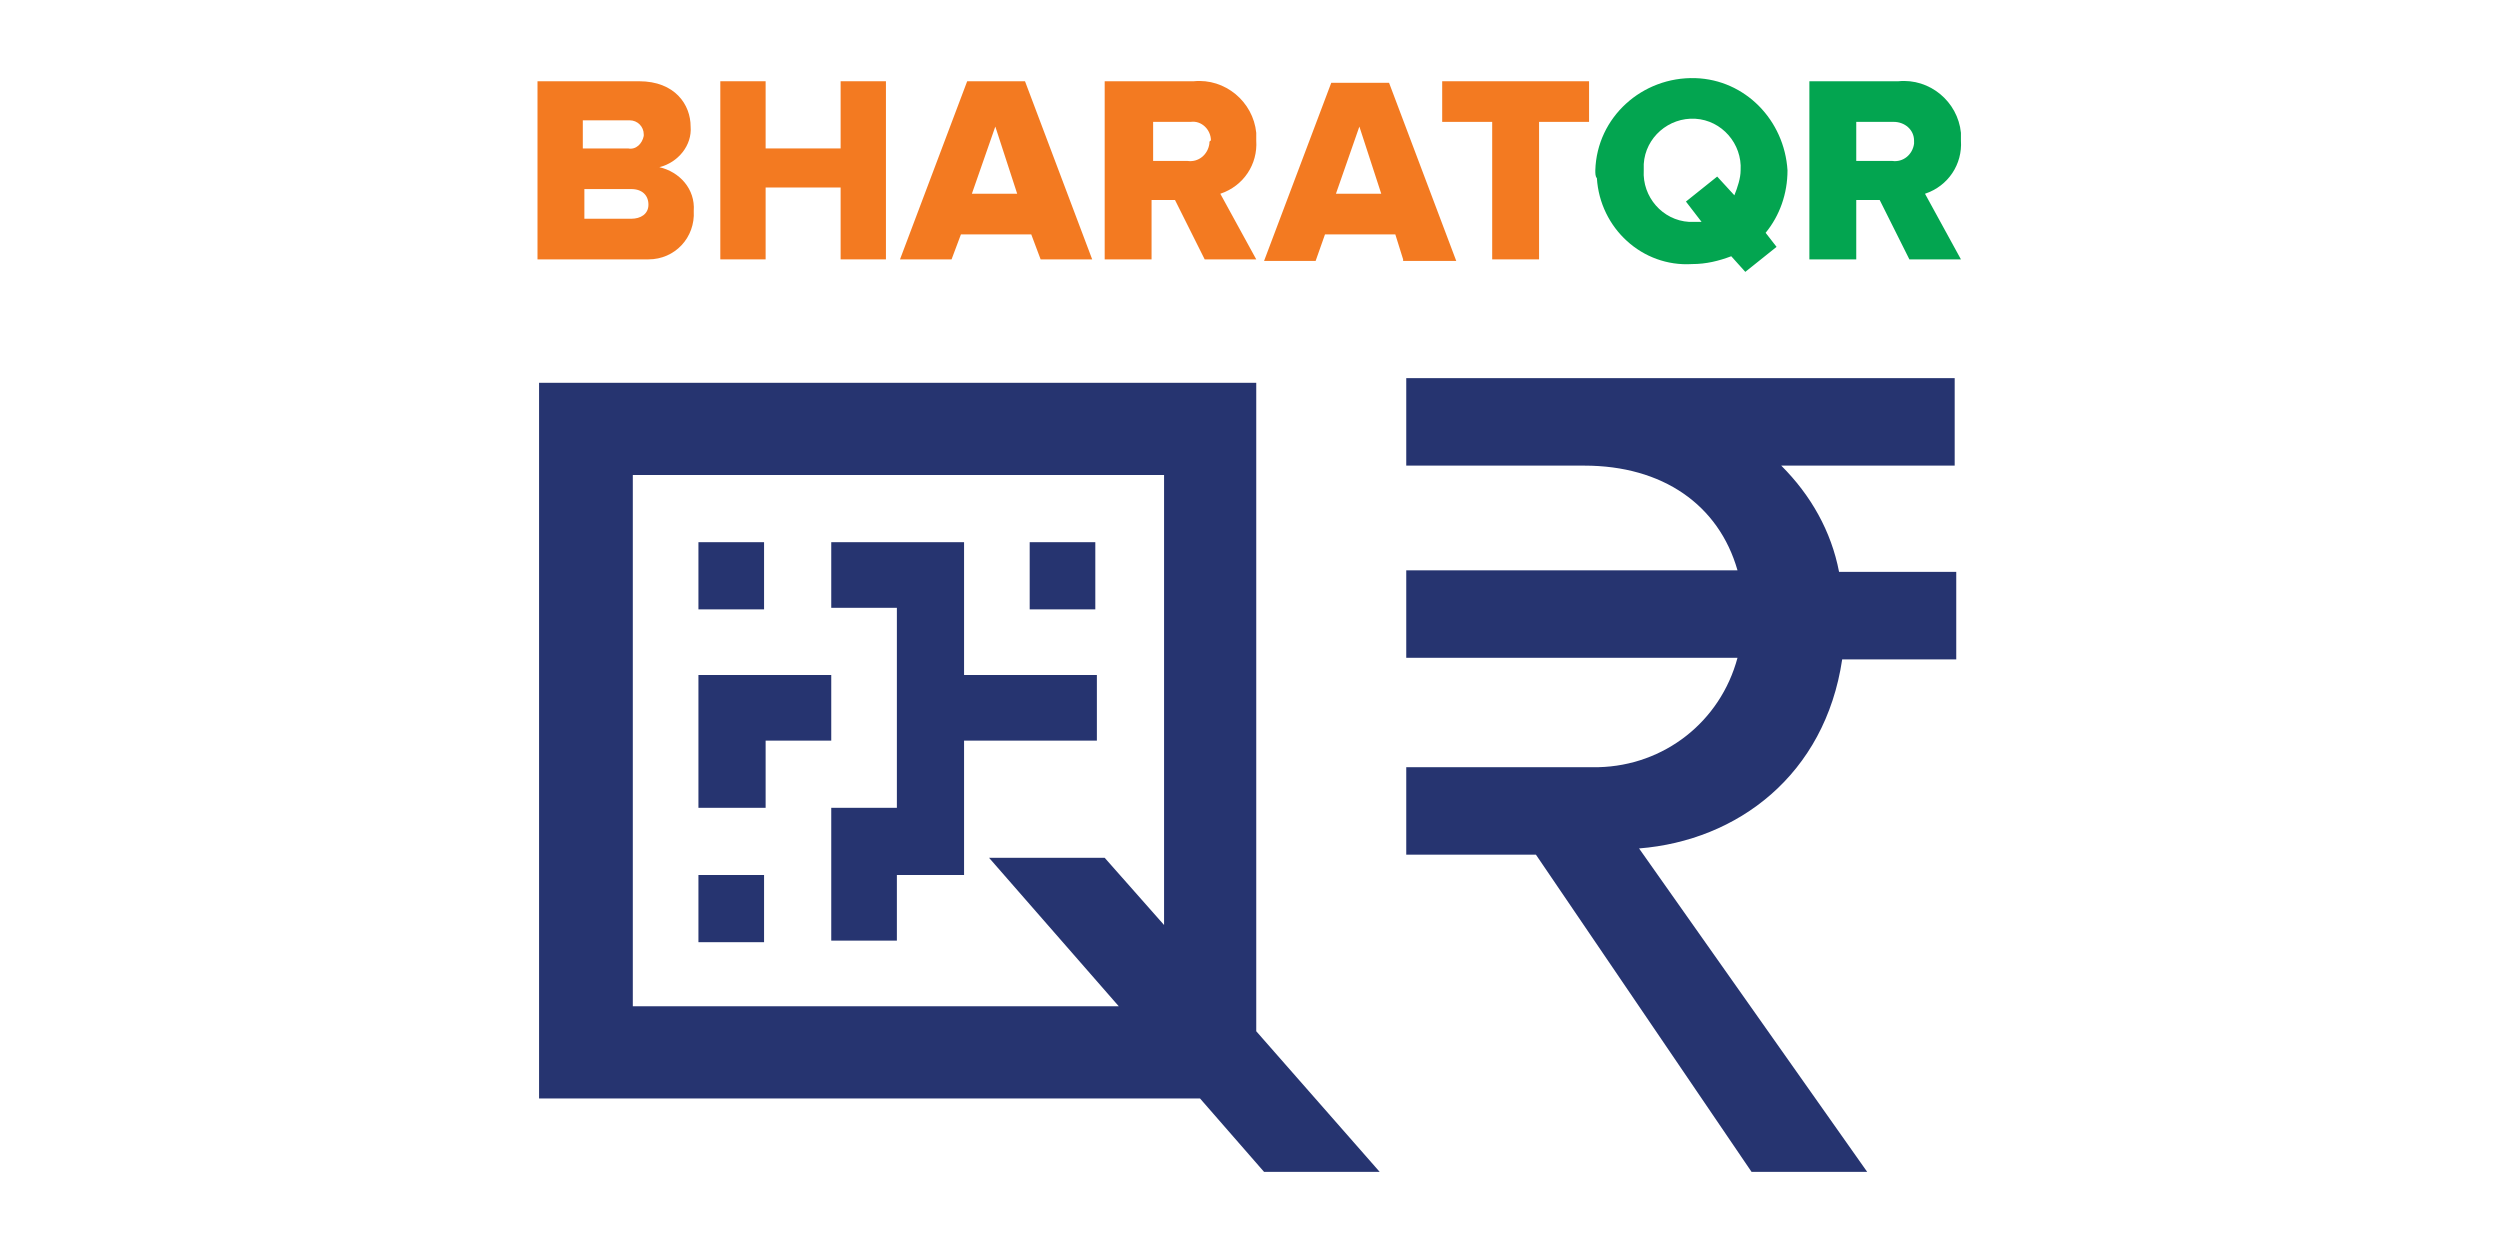 <?xml version="1.0" encoding="utf-8"?>
<!-- Generator: Adobe Illustrator 25.0.0, SVG Export Plug-In . SVG Version: 6.00 Build 0)  -->
<svg version="1.1" id="Layer_1" xmlns="http://www.w3.org/2000/svg" xmlns:xlink="http://www.w3.org/1999/xlink" x="0px" y="0px"
	 viewBox="0 0 160 80" style="enable-background:new 0 0 160 80;" xml:space="preserve">
<style type="text/css">
	.st0{clip-path:url(#SVGID_2_);}
	.st1{clip-path:url(#SVGID_4_);}
	.st2{fill:#F37A21;}
	.st3{fill:#03A550;}
	.st4{fill:#263470;}
</style>
<g>
	<defs>
		<rect id="SVGID_1_" x="34.4" y="5" width="91.2" height="70"/>
	</defs>
	<clipPath id="SVGID_2_">
		<use xlink:href="#SVGID_1_"  style="overflow:visible;"/>
	</clipPath>
	<g class="st0">
		<g>
			<defs>
				<rect id="SVGID_3_" x="34.4" y="5" width="91.2" height="70"/>
			</defs>
			<clipPath id="SVGID_4_">
				<use xlink:href="#SVGID_3_"  style="overflow:visible;"/>
			</clipPath>
			<g class="st1">
				<path class="st2" d="M34.4,16.6V5.2h6.5c2.3,0,3.3,1.5,3.3,2.9c0.1,1.2-0.8,2.3-2,2.6c1.3,0.3,2.3,1.4,2.2,2.8
					c0.1,1.7-1.2,3.1-2.9,3.1c-0.2,0-0.3,0-0.5,0L34.4,16.6z M41.2,8.6c0-0.5-0.4-0.9-0.9-0.9c0,0,0,0-0.1,0h-2.9v1.8h2.9
					c0.5,0.1,0.9-0.3,1-0.8C41.2,8.7,41.2,8.7,41.2,8.6 M41.5,13.1c0-0.6-0.4-1-1.1-1h-3V14h3C41,14,41.5,13.7,41.5,13.1"/>
				<polygon class="st2" points="53.8,16.6 53.8,12 49,12 49,16.6 46.1,16.6 46.1,5.2 49,5.2 49,9.5 53.8,9.5 53.8,5.2 56.7,5.2 
					56.7,16.6 				"/>
				<path class="st2" d="M66.6,16.6L66,15h-4.5l-0.6,1.6h-3.3l4.3-11.4h3.7l4.3,11.4H66.6z M63.7,8.1l-1.5,4.3h2.9L63.7,8.1z"/>
				<path class="st2" d="M77.1,16.6l-1.9-3.8h-1.5v3.8h-3V5.2h5.7c2-0.2,3.8,1.3,4,3.3c0,0.2,0,0.3,0,0.5c0.1,1.5-0.8,2.9-2.3,3.4
					l2.3,4.2H77.1z M77.5,9c0-0.7-0.6-1.3-1.3-1.2c0,0-0.1,0-0.1,0h-2.3v2.5H76c0.7,0.1,1.3-0.4,1.4-1.1C77.4,9.1,77.4,9,77.5,9"/>
				<path class="st2" d="M89.8,16.6L89.3,15h-4.5l-0.6,1.7h-3.3l4.3-11.4h3.7l4.3,11.4H89.8z M87,8.1l-1.5,4.3h2.9L87,8.1z"/>
				<polygon class="st2" points="95.5,16.6 95.5,7.8 92.3,7.8 92.3,5.2 101.7,5.2 101.7,7.8 98.5,7.8 98.5,16.6 				"/>
				<path class="st3" d="M102.1,10.9c0.1-3.4,3-6,6.4-5.9c3.2,0.1,5.7,2.7,5.9,5.9c0,1.5-0.5,2.9-1.4,4l0.7,0.9l-2,1.6l-0.9-1
					c-0.8,0.3-1.6,0.5-2.5,0.5c-3.2,0.2-5.9-2.3-6.1-5.5C102.1,11.3,102.1,11.1,102.1,10.9 M108.9,14.2l-1-1.3l2-1.6l1.1,1.2
					c0.2-0.5,0.4-1.1,0.4-1.6c0.1-1.7-1.2-3.2-2.9-3.3c-1.7-0.1-3.2,1.2-3.3,2.9c0,0.1,0,0.2,0,0.4c-0.1,1.7,1.2,3.2,2.9,3.3
					c0.1,0,0.1,0,0.2,0C108.5,14.2,108.7,14.2,108.9,14.2"/>
				<path class="st3" d="M122.2,16.6l-1.9-3.8h-1.5v3.8h-3V5.2h5.7c2-0.2,3.8,1.3,4,3.3c0,0.2,0,0.3,0,0.5c0.1,1.5-0.8,2.9-2.3,3.4
					l2.3,4.2H122.2z M122.5,9c0-0.7-0.6-1.2-1.3-1.2c0,0-0.1,0-0.1,0h-2.3v2.5h2.3c0.7,0.1,1.3-0.4,1.4-1.1
					C122.5,9.1,122.5,9,122.5,9"/>
				<path class="st4" d="M88.3,75l-7.9-9V24.5H34.5v45.8h42.3l4.1,4.7H88.3z M40.5,64.4v-34h34v28.8l-3.8-4.3h-7.4l8.3,9.5H40.5z"/>
				<rect x="44.7" y="34.7" class="st4" width="4.2" height="4.3"/>
				<rect x="65.9" y="34.7" class="st4" width="4.2" height="4.3"/>
				<polygon class="st4" points="53.2,43.2 49,43.2 44.7,43.2 44.7,47.4 44.7,51.7 49,51.7 49,47.4 53.2,47.4 				"/>
				<polygon class="st4" points="65.9,47.4 70.2,47.4 70.2,43.2 65.9,43.2 61.7,43.2 61.7,38.9 61.7,34.7 57.4,34.7 53.2,34.7 
					53.2,38.9 57.4,38.9 57.4,43.2 57.4,47.4 57.4,51.7 53.2,51.7 53.2,56 53.2,60.2 57.4,60.2 57.4,56 61.7,56 61.7,51.7 
					61.7,47.4 				"/>
				<rect x="44.7" y="56" class="st4" width="4.2" height="4.3"/>
				<path class="st4" d="M90,24.2v5.6h11.4c5,0,8.6,2.5,9.8,6.7H90v5.6h21.2c-1.1,4.1-4.7,6.9-8.9,7H90v5.6h8.3L112.1,75h7.4
					l-14.6-20.7c6.3-0.5,11.9-4.7,13-12.1h7.3v-5.6h-7.5c-0.5-2.6-1.8-4.9-3.7-6.8h11.1v-5.6H90z"/>
			</g>
		</g>
	</g>
</g>
</svg>
